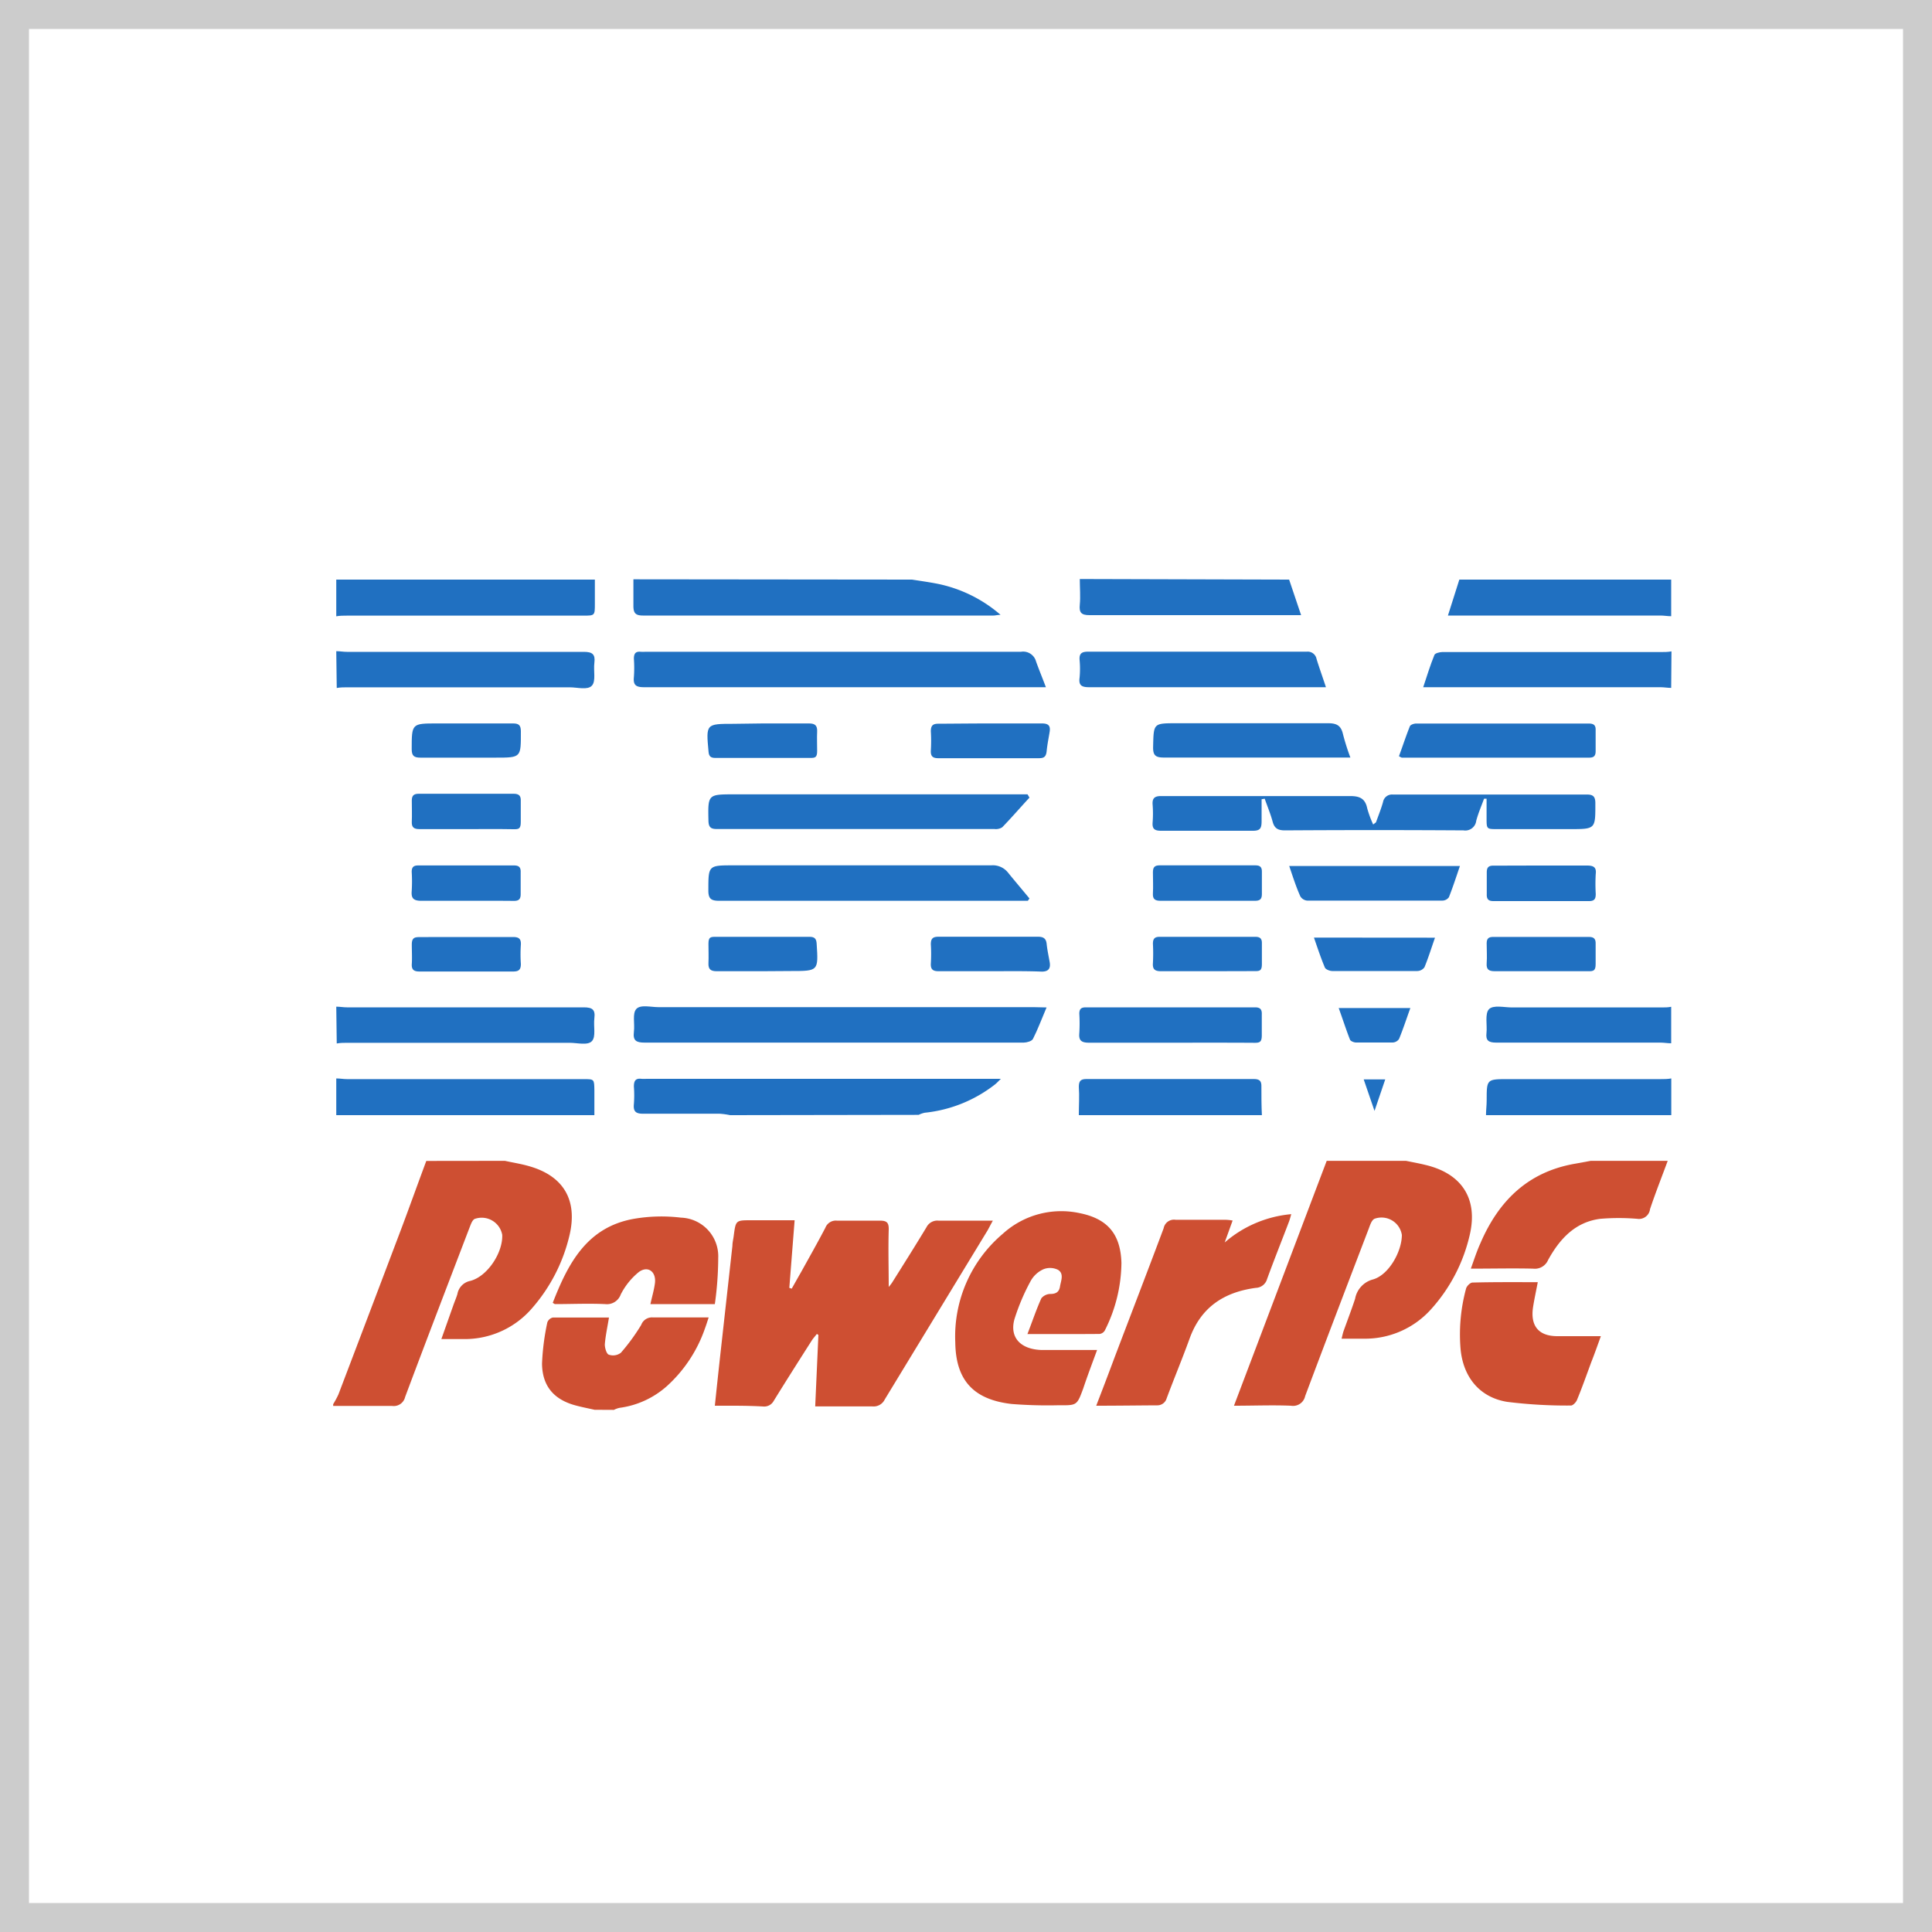 <?xml version="1.0" encoding="UTF-8"?> <svg xmlns="http://www.w3.org/2000/svg" id="Layer_1" data-name="Layer 1" viewBox="0 0 200 200"><defs><style> .cls-1 { fill: #ccc; } .cls-2 { fill: #2070c1; } .cls-3 { fill: #ce4f32; } </style></defs><path class="cls-1" d="M197,3V197H3V3H197m3-3H0V200H200V0Z"></path><g><g><path class="cls-2" d="M94.41,60c.84.13,1.69.25,2.53.41a14.3,14.3,0,0,1,6.64,3.24c-.33,0-.53.07-.73.07q-18.13,0-36.28,0c-.78,0-1-.25-1-1,0-.92,0-1.84,0-2.75Z"></path><path class="cls-2" d="M75.58,115.44a8.3,8.3,0,0,0-1.1-.15c-2.65,0-5.29,0-7.94,0-.72,0-1-.24-.92-1a12.15,12.15,0,0,0,0-1.81c0-.59.17-.88.79-.8a4.34,4.34,0,0,0,.51,0h36.69c-.28.27-.44.45-.62.59a14.15,14.15,0,0,1-7.26,2.92,2.63,2.63,0,0,0-.63.22Z"></path><path class="cls-2" d="M61.58,60c0,.83,0,1.66,0,2.49,0,1.24,0,1.24-1.21,1.24H35.92c-.37,0-.74,0-1.11.07V60Z"></path><path class="cls-2" d="M34.81,111.64c.37,0,.74.07,1.11.07H60.41c1.11,0,1.1,0,1.12,1.15,0,.86,0,1.72,0,2.58H34.81Z"></path><path class="cls-2" d="M34.81,104.21c.37,0,.74.07,1.11.07q12.26,0,24.51,0c.88,0,1.21.23,1.1,1.11s.18,1.9-.25,2.38-1.51.18-2.31.18h-23c-.37,0-.74,0-1.11.07Z"></path><path class="cls-2" d="M34.81,67.41c.37,0,.74.07,1.11.07,8.17,0,16.35,0,24.52,0,.88,0,1.2.25,1.09,1.12s.18,1.9-.26,2.38-1.5.17-2.3.17h-23c-.37,0-.74,0-1.11.07Z"></path><path class="cls-2" d="M173,71.21c-.37,0-.74-.07-1.11-.07H147.33c.4-1.2.73-2.29,1.16-3.34.07-.18.52-.29.79-.3,1.21,0,2.42,0,3.63,0h19c.38,0,.75,0,1.12-.07Z"></path><path class="cls-2" d="M173,63.79c-.37,0-.74-.07-1.11-.07h-22L151.07,60H173Z"></path><path class="cls-2" d="M133.45,60l1.24,3.68c-.37,0-.64,0-.91,0-7,0-14,0-21,0-.86,0-1.08-.28-1-1.08s0-1.78,0-2.66Z"></path><path class="cls-2" d="M153.83,115.44c0-.52.07-1,.07-1.54,0-2.19,0-2.19,2.23-2.19H171.9c.37,0,.74,0,1.11-.07v3.8Z"></path><path class="cls-2" d="M173,108c-.37,0-.74-.07-1.12-.07-5.66,0-11.32,0-17,0-.8,0-1.09-.23-1-1s-.19-2,.26-2.46,1.56-.18,2.38-.18H172c.35,0,.69,0,1-.07Z"></path><path class="cls-2" d="M111.68,115.44c0-1,.07-2,0-2.93,0-.58.17-.81.78-.81q8.67,0,17.34,0c.62,0,.8.23.78.81,0,1,0,1.95.05,2.93Z"></path><path class="cls-2" d="M108.34,104.29c-.53,1.24-.91,2.28-1.41,3.26-.12.23-.61.37-.94.38-2.47,0-4.95,0-7.42,0q-15.93,0-31.85,0c-.86,0-1.21-.21-1.1-1.1s-.18-1.9.25-2.38,1.5-.19,2.3-.19q19.41,0,38.83,0Z"></path><path class="cls-2" d="M108.27,71.14h-1.08q-20.25,0-40.51,0c-.82,0-1.15-.2-1.06-1.05a13.39,13.39,0,0,0,0-1.9c0-.51.16-.77.69-.72a4.51,4.51,0,0,0,.52,0q19.44,0,38.87,0a1.38,1.38,0,0,1,1.55,1C107.54,69.29,107.88,70.1,108.27,71.14Z"></path><path class="cls-2" d="M142.44,85.13c.25-.7.53-1.39.73-2.1a.94.94,0,0,1,1-.78q10.06,0,20.12,0c.62,0,.85.21.86.85,0,2.73.06,2.73-2.66,2.73H155c-1.11,0-1.11,0-1.11-1.15v-2l-.26,0c-.28.76-.6,1.5-.81,2.28a1.14,1.14,0,0,1-1.32,1q-9.24-.06-18.47,0c-.72,0-1.1-.19-1.29-.91s-.54-1.58-.82-2.37l-.32.06c0,.75,0,1.51,0,2.26s-.15,1-.9,1c-3.17,0-6.33,0-9.5,0-.68,0-.94-.19-.88-.88a12.15,12.15,0,0,0,0-1.81c-.06-.69.22-.91.89-.9,2.62,0,5.24,0,7.86,0,3.91,0,7.82,0,11.74,0,1,0,1.53.3,1.73,1.29a11.31,11.31,0,0,0,.61,1.65Z"></path><path class="cls-2" d="M106.4,93.25h-.77q-15.59,0-31.17,0c-.88,0-1.14-.23-1.13-1.11,0-2.56,0-2.56,2.59-2.56,8.9,0,17.79,0,26.69,0a2,2,0,0,1,1.73.74c.73.9,1.49,1.79,2.23,2.69Z"></path><path class="cls-2" d="M106.57,82.57c-.93,1-1.85,2.07-2.82,3.07a1.21,1.21,0,0,1-.8.18l-28.74,0c-.62,0-.85-.18-.87-.83-.06-2.76-.08-2.76,2.68-2.76h30.35Z"></path><path class="cls-2" d="M137.26,71.14h-.93c-7.85,0-15.71,0-23.57,0-.77,0-1.12-.17-1-1a10,10,0,0,0,0-1.81c-.06-.71.25-.87.9-.87q11.31,0,22.63,0a.93.93,0,0,1,1,.76C136.58,69.16,136.91,70.07,137.26,71.14Z"></path><path class="cls-2" d="M139.79,78.42h-1c-6.09,0-12.19,0-18.29,0-.86,0-1.15-.2-1.13-1.1.06-2.45,0-2.45,2.43-2.45,5.24,0,10.47,0,15.71,0,.87,0,1.31.25,1.51,1.11A23.9,23.9,0,0,0,139.79,78.42Z"></path><path class="cls-2" d="M144.82,78.28c.37-1,.72-2.08,1.13-3.1.07-.16.42-.28.65-.28h17.86c.51,0,.74.16.72.69,0,.72,0,1.44,0,2.16,0,.47-.16.68-.65.68l-19.42,0A1.38,1.38,0,0,1,144.82,78.28Z"></path><path class="cls-2" d="M121.19,107.94c-2.82,0-5.64,0-8.46,0-.82,0-1.07-.26-1-1a16.34,16.34,0,0,0,0-2c0-.49.19-.66.67-.66q8.76,0,17.53,0c.53,0,.71.22.69.72,0,.72,0,1.44,0,2.16s-.21.8-.8.79C127,107.93,124.07,107.94,121.19,107.94Z"></path><path class="cls-2" d="M133.46,89.65h17.67c-.39,1.14-.73,2.19-1.14,3.23a.84.84,0,0,1-.67.35c-4.68,0-9.37,0-14,0a.93.93,0,0,1-.71-.44C134.17,91.81,133.85,90.8,133.46,89.65Z"></path><path class="cls-2" d="M102.51,100.54c-1.78,0-3.56,0-5.34,0-.59,0-.84-.18-.81-.79a16.35,16.35,0,0,0,0-2c0-.63.24-.78.82-.78q5.13,0,10.25,0c.55,0,.86.15.92.75s.2,1.24.31,1.86-.07,1-.81,1C106.07,100.51,104.29,100.54,102.51,100.54Z"></path><path class="cls-2" d="M102.52,74.89c1.78,0,3.56,0,5.34,0,.66,0,.9.23.8.86s-.24,1.29-.31,2-.39.74-.93.74c-3.42,0-6.83,0-10.25,0-.59,0-.84-.17-.81-.79a16.35,16.35,0,0,0,0-2c0-.63.25-.79.82-.78C99,74.91,100.74,74.89,102.52,74.89Z"></path><path class="cls-2" d="M48.19,93.25c-1.52,0-3,0-4.57,0-.83,0-1.06-.27-1-1a16.35,16.35,0,0,0,0-2c0-.49.2-.66.67-.66,3.31,0,6.62,0,9.92,0,.54,0,.71.22.69.72q0,1.13,0,2.25c0,.53-.2.7-.71.7C51.53,93.24,49.86,93.25,48.19,93.25Z"></path><path class="cls-2" d="M124.9,93.25c-1.59,0-3.17,0-4.75,0-.59,0-.84-.17-.8-.79s0-1.44,0-2.15c0-.51.15-.73.69-.73,3.3,0,6.61,0,9.92,0,.47,0,.68.17.67.66,0,.77,0,1.55,0,2.32,0,.55-.23.69-.73.69C128.23,93.24,126.56,93.25,124.9,93.25Z"></path><path class="cls-2" d="M159.62,89.6c1.55,0,3.11,0,4.66,0,.66,0,1,.16.91.87a17.87,17.87,0,0,0,0,2.07c0,.49-.12.74-.68.74q-5,0-9.92,0c-.54,0-.7-.23-.68-.73,0-.75,0-1.5,0-2.25,0-.53.21-.7.72-.69C156.29,89.61,158,89.6,159.62,89.6Z"></path><path class="cls-2" d="M48.24,85.83c-1.6,0-3.21,0-4.82,0-.61,0-.82-.21-.79-.8s0-1.44,0-2.16c0-.52.21-.7.72-.7,3.27,0,6.55,0,9.82,0,.56,0,.77.21.74.77,0,.72,0,1.44,0,2.15s-.2.76-.75.75C51.52,85.81,49.88,85.83,48.24,85.83Z"></path><path class="cls-2" d="M148.55,97.07c-.38,1.08-.69,2.09-1.09,3.06a.93.93,0,0,1-.75.39q-4.4,0-8.79,0c-.27,0-.69-.17-.77-.36-.42-1-.75-2-1.13-3.1Z"></path><path class="cls-2" d="M124.93,100.54c-1.58,0-3.16,0-4.74,0-.63,0-.89-.19-.84-.84a18.87,18.87,0,0,0,0-2c0-.5.16-.72.69-.72,3.31,0,6.61,0,9.92,0,.47,0,.68.18.67.66,0,.72,0,1.44,0,2.16s-.25.73-.78.73C128.21,100.53,126.57,100.54,124.93,100.54Z"></path><path class="cls-2" d="M159.5,100.54c-1.58,0-3.16,0-4.74,0-.61,0-.91-.15-.86-.82s0-1.38,0-2.07c0-.49.2-.66.67-.66,3.31,0,6.61,0,9.92,0,.54,0,.71.23.69.73,0,.69,0,1.38,0,2.07s-.21.76-.76.75C162.78,100.53,161.14,100.54,159.5,100.54Z"></path><path class="cls-2" d="M48.28,74.89c1.61,0,3.22,0,4.83,0,.6,0,.8.19.81.79,0,2.75.07,2.75-2.64,2.75s-5.18,0-7.76,0c-.67,0-.9-.19-.9-.88,0-2.66,0-2.66,2.64-2.66Z"></path><path class="cls-2" d="M48.28,97c1.61,0,3.22,0,4.83,0,.59,0,.84.17.81.79a14.54,14.54,0,0,0,0,2c0,.63-.25.78-.82.78q-4.83,0-9.67,0c-.58,0-.84-.18-.8-.79s0-1.33,0-2,.25-.78.82-.77C45.06,97,46.67,97,48.28,97Z"></path><path class="cls-2" d="M78.87,100.54c-1.56,0-3.11,0-4.67,0-.63,0-.89-.2-.86-.84s0-1.33,0-2,.19-.72.71-.72c3.25,0,6.51,0,9.76,0,.51,0,.7.19.73.71.18,2.83.19,2.83-2.66,2.83Z"></path><path class="cls-2" d="M79,74.89c1.58,0,3.16,0,4.75,0,.64,0,.87.23.84.86s0,1.32,0,2-.22.71-.73.71H74.06c-.46,0-.67-.14-.71-.63-.27-2.9-.28-2.9,2.58-2.9Z"></path><path class="cls-2" d="M138.58,104.35H146c-.41,1.13-.75,2.18-1.17,3.2a.83.83,0,0,1-.67.37c-1.26,0-2.52,0-3.78,0-.22,0-.57-.14-.63-.3C139.34,106.58,139,105.5,138.58,104.35Z"></path><path class="cls-2" d="M142.29,115l-1.12-3.26h2.23Z"></path></g><g><path class="cls-3" d="M145.55,120.17c.68.14,1.35.26,2,.42,3.74.88,5.46,3.46,4.61,7.19a17.19,17.19,0,0,1-4.06,7.8,9.17,9.17,0,0,1-6.94,3c-.73,0-1.45,0-2.28,0,.08-.32.13-.57.21-.8.4-1.11.82-2.21,1.19-3.33a2.53,2.53,0,0,1,1.84-2c1.65-.46,3-2.9,3-4.61a2.13,2.13,0,0,0-2.84-1.67c-.29.15-.44.62-.58,1-2.21,5.78-4.42,11.56-6.59,17.35a1.28,1.28,0,0,1-1.47,1c-1.91-.08-3.82,0-5.9,0,3.23-8.52,6.41-16.94,9.6-25.35Z"></path><path class="cls-3" d="M52.27,120.17c.82.18,1.66.31,2.46.54,3.58,1,5.07,3.48,4.24,7.1a17.55,17.55,0,0,1-3.87,7.59,9.18,9.18,0,0,1-7,3.22c-.76,0-1.51,0-2.41,0l1.26-3.56c.13-.37.29-.73.4-1.1a1.68,1.68,0,0,1,1.33-1.36c1.78-.46,3.39-2.93,3.31-4.77a2.16,2.16,0,0,0-2.87-1.64c-.24.14-.37.53-.49.83-2.24,5.86-4.49,11.71-6.69,17.59a1.21,1.21,0,0,1-1.37.93c-2,0-4.05,0-6.08,0v-.18a9.64,9.64,0,0,0,.54-1q3.27-8.59,6.52-17.18c.88-2.34,1.72-4.7,2.58-7Z"></path><path class="cls-3" d="M172.64,120.17c-.61,1.66-1.27,3.32-1.83,5a1.15,1.15,0,0,1-1.33,1,23.06,23.06,0,0,0-3.81,0c-2.62.33-4.22,2.1-5.41,4.26a1.49,1.49,0,0,1-1.56.9c-2.08-.05-4.17,0-6.44,0,.36-1,.63-1.84,1-2.65,1.89-4.39,4.94-7.39,9.83-8.22l1.58-.29Z"></path><path class="cls-3" d="M61.55,145.94c-.62-.14-1.24-.26-1.85-.42-2.33-.59-3.56-2-3.59-4.35a25,25,0,0,1,.55-4.28.8.8,0,0,1,.57-.5c1.93,0,3.86,0,5.81,0-.16,1-.36,1.88-.43,2.79,0,.36.18,1,.43,1.06a1.33,1.33,0,0,0,1.23-.2,20.55,20.55,0,0,0,2.11-2.89,1.18,1.18,0,0,1,1.21-.77c1.88,0,3.75,0,5.77,0-.15.46-.26.81-.39,1.16a14.37,14.37,0,0,1-3.9,5.92,9.17,9.17,0,0,1-4.94,2.28,2.52,2.52,0,0,0-.58.21Z"></path><path class="cls-3" d="M74,145.52c.21-2,.41-3.88.62-5.76l1.2-10.8c0-.36.1-.71.14-1.07.21-1.57.21-1.57,1.83-1.57h4.47l-.55,7,.25.08c.33-.59.66-1.18,1-1.77.83-1.5,1.68-3,2.48-4.53a1.16,1.16,0,0,1,1.19-.74c1.49,0,3,0,4.45,0,.72,0,.94.2.92.94-.06,2,0,4,0,5.93.07-.1.24-.28.37-.49,1.19-1.89,2.38-3.78,3.54-5.7a1.26,1.26,0,0,1,1.24-.68c1.81,0,3.63,0,5.63,0-.24.43-.38.71-.54,1q-5.33,8.76-10.65,17.51a1.28,1.28,0,0,1-1.29.72c-1.93,0-3.86,0-5.91,0l.33-7.4-.16-.1c-.18.24-.39.46-.54.7-1.32,2.07-2.63,4.13-3.92,6.22a1.12,1.12,0,0,1-1.09.59C77.29,145.5,75.66,145.52,74,145.52Z"></path><path class="cls-3" d="M106.36,138.1c.52-1.35.92-2.55,1.44-3.7a1.23,1.23,0,0,1,.93-.45c.56,0,.91-.19,1-.77s.45-1.33-.21-1.73a1.86,1.86,0,0,0-1.5-.06,2.86,2.86,0,0,0-1.31,1.19,22,22,0,0,0-1.7,4c-.51,1.87.63,3.09,2.78,3.17,1.54,0,3.09,0,4.63,0h1.15c-.51,1.39-1,2.68-1.44,4-.64,1.73-.65,1.74-2.5,1.72a47.09,47.09,0,0,1-4.9-.13c-3.93-.45-5.79-2.43-5.84-6.38a13.91,13.91,0,0,1,4.92-11.24,9,9,0,0,1,7.94-2.14c2.91.58,4.25,2.17,4.34,5.15a15.8,15.8,0,0,1-1.72,7,.73.73,0,0,1-.54.36C111.42,138.11,109,138.1,106.36,138.1Z"></path><path class="cls-3" d="M113.48,145.52c.68-1.76,1.29-3.36,1.9-5,1.69-4.45,3.41-8.91,5.08-13.37a1.09,1.09,0,0,1,1.23-.88c1.63,0,3.27,0,4.91,0,.28,0,.57,0,1,.08l-.82,2.27a12.15,12.15,0,0,1,6.89-2.93c-.09.31-.15.56-.24.79-.76,2-1.54,3.94-2.26,5.92a1.26,1.26,0,0,1-1.17.92c-3.29.44-5.69,2-6.86,5.27-.75,2.07-1.6,4.1-2.37,6.17a1,1,0,0,1-1,.72C117.7,145.49,115.7,145.52,113.48,145.52Z"></path><path class="cls-3" d="M159.19,132.73c-.18.94-.36,1.76-.49,2.59-.29,1.93.57,3,2.52,3,1.44,0,2.89,0,4.5,0-.36,1-.66,1.85-1,2.71-.48,1.3-.94,2.61-1.47,3.89-.1.25-.43.59-.64.58a49.83,49.83,0,0,1-6.59-.38c-2.9-.47-4.59-2.63-4.83-5.56a18.11,18.11,0,0,1,.58-6.18c.07-.25.43-.61.66-.61C154.66,132.71,156.86,132.73,159.19,132.73Z"></path><path class="cls-3" d="M67.33,135c.17-.78.38-1.47.47-2.18.14-1.18-.73-1.83-1.67-1.14A7.18,7.18,0,0,0,64.26,134a1.52,1.52,0,0,1-1.62,1c-1.73-.08-3.46,0-5.18,0-.05,0-.1-.05-.24-.13,1.59-4.08,3.53-7.84,8.41-8.7a16.84,16.84,0,0,1,4.86-.12,4,4,0,0,1,3.86,4.18A34.88,34.88,0,0,1,74,135Z"></path></g></g></svg> 